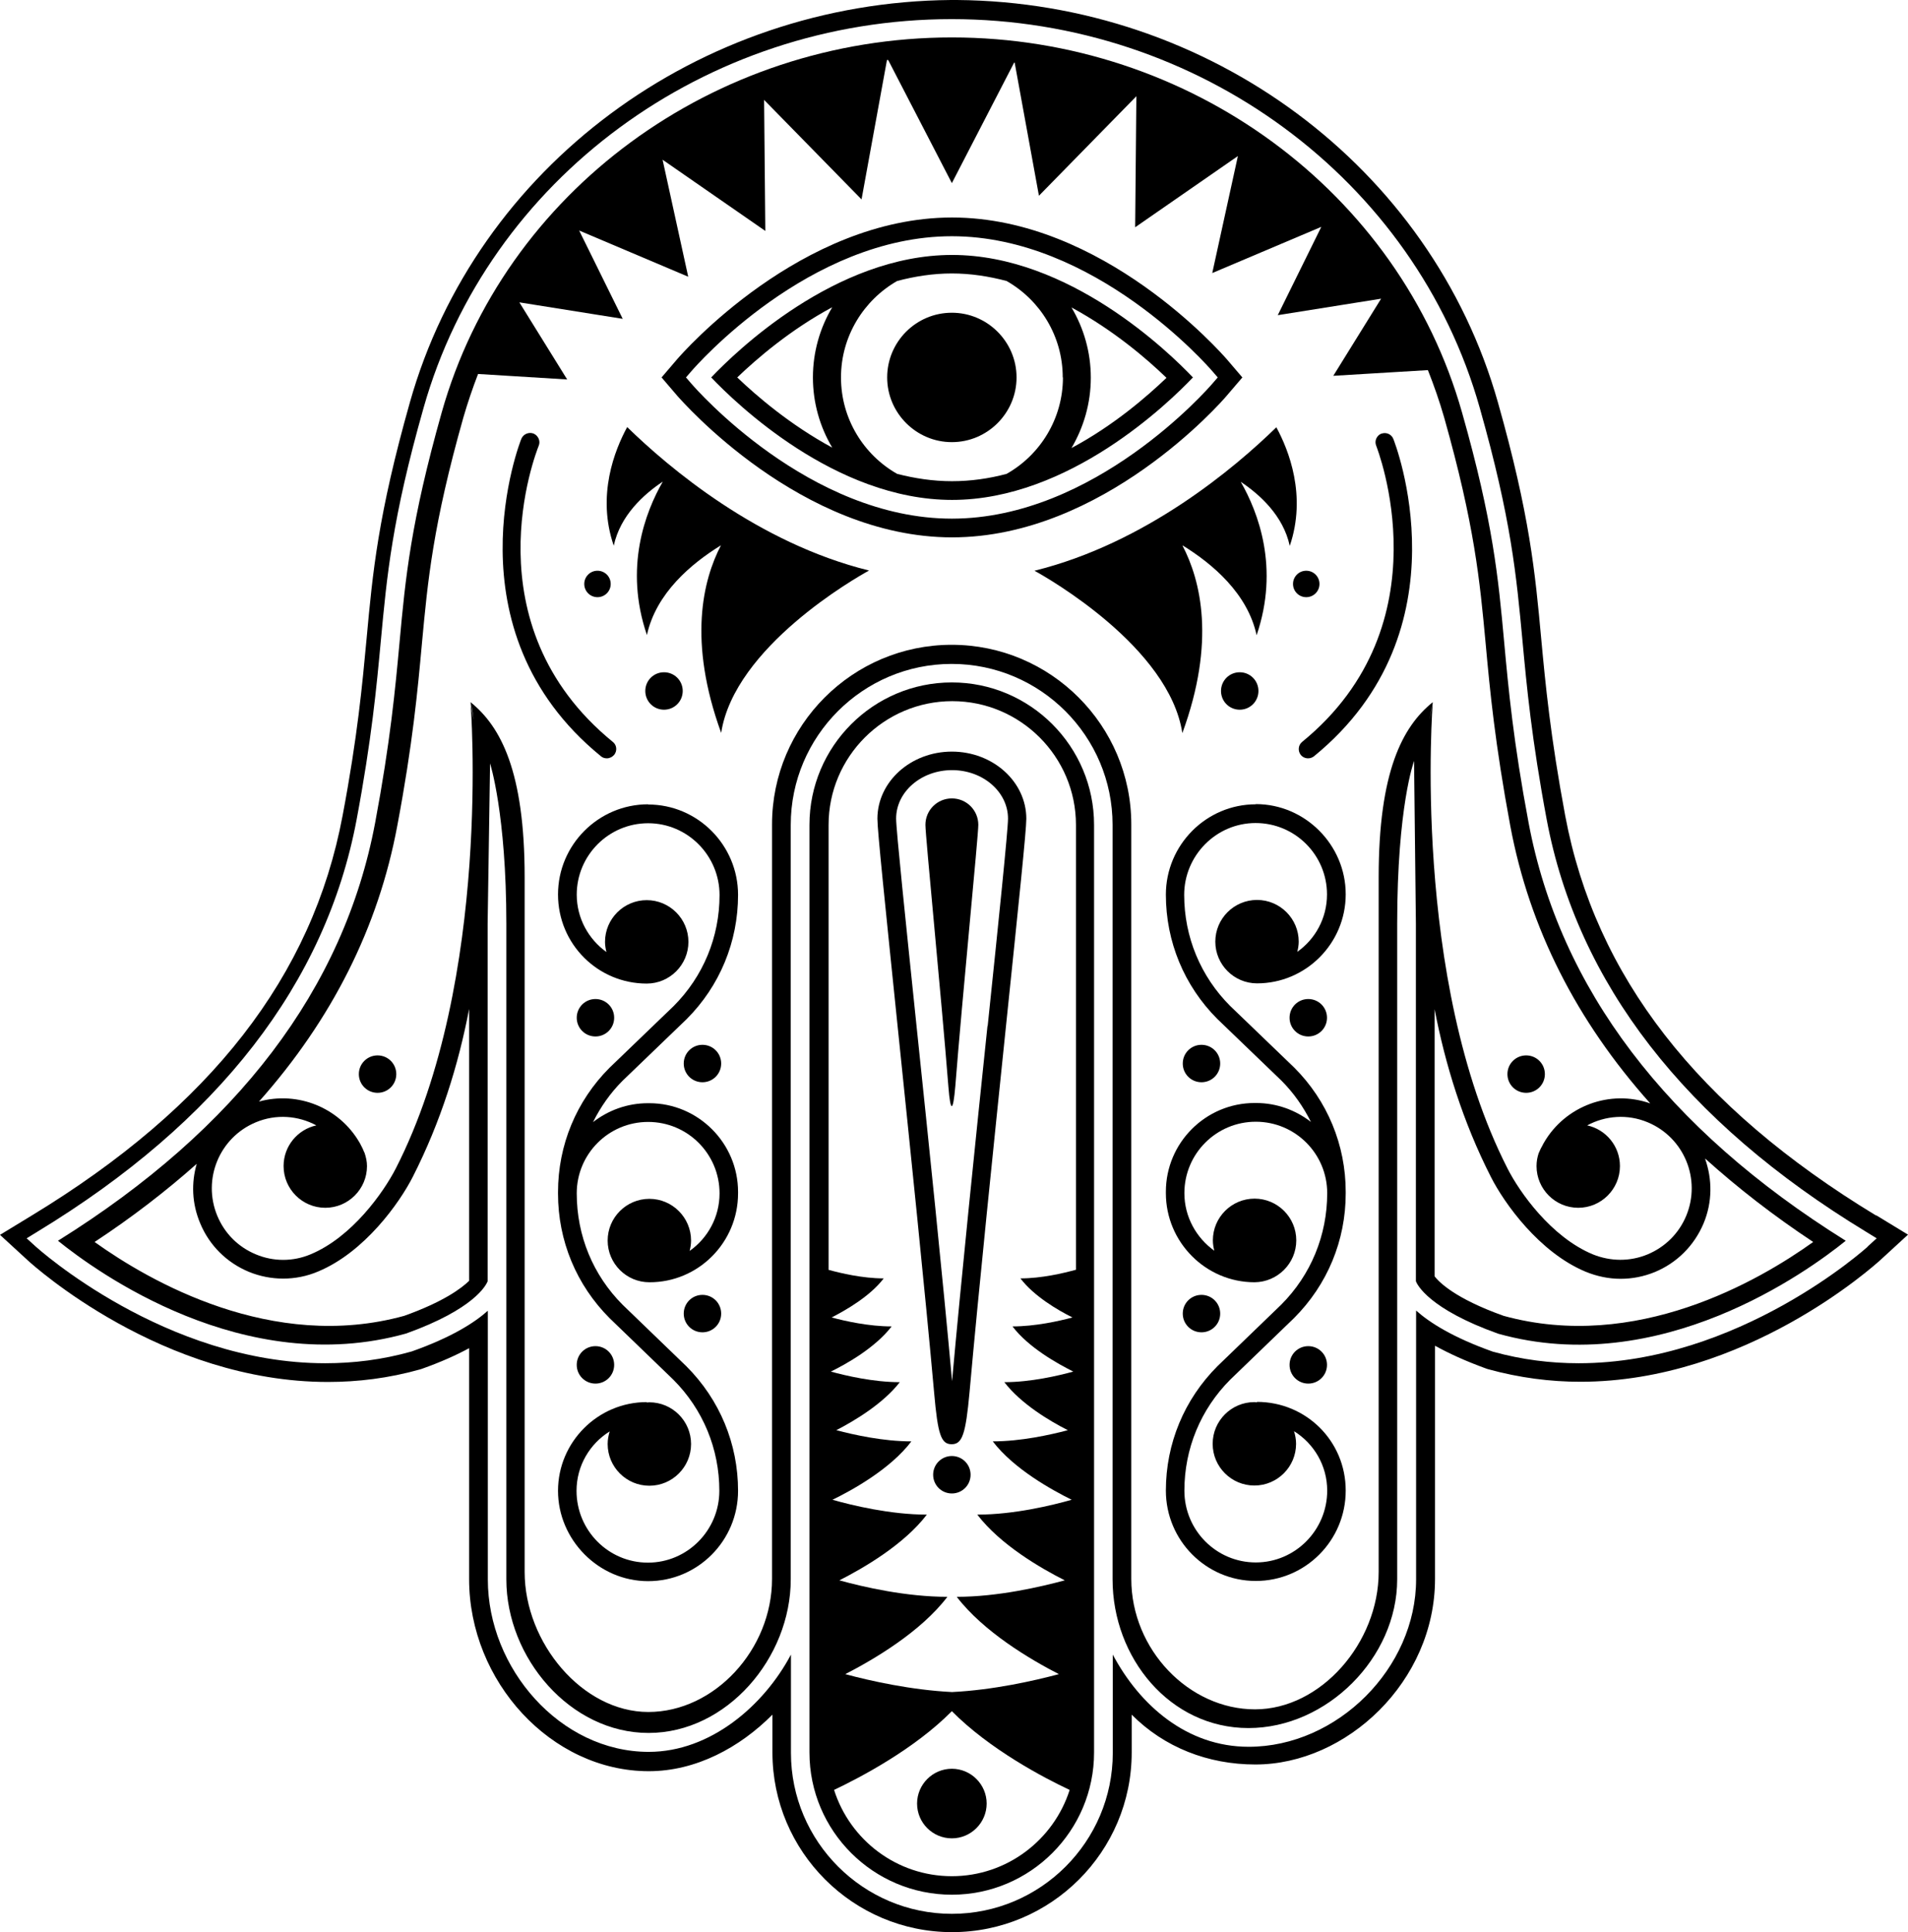 <svg width="400" height="405" viewBox="0 0 400 405" fill="none" xmlns="http://www.w3.org/2000/svg">
<path d="M244.589 79.156C240.537 83.037 233.5 89.178 224.63 93.912C227.188 89.562 228.681 84.529 228.681 79.156C228.681 73.782 227.188 68.749 224.63 64.442C233.458 69.218 240.495 75.275 244.546 79.198M222.838 79.113C222.838 87.77 218.062 95.362 211.025 99.328C207.357 100.309 203.519 100.864 199.552 100.864C195.586 100.864 191.748 100.267 188.08 99.328C181.043 95.319 176.309 87.77 176.309 79.113C176.309 70.455 181.085 62.907 188.08 58.898C191.79 57.917 195.629 57.319 199.552 57.319C203.476 57.319 207.314 57.917 211.025 58.898C218.062 62.907 222.796 70.455 222.796 79.113M174.475 64.399C171.916 68.707 170.423 73.739 170.423 79.113C170.423 84.487 171.916 89.519 174.475 93.827C165.647 89.05 158.61 82.994 154.558 79.113C158.61 75.232 165.647 69.133 174.475 64.399ZM250.091 79.113C245.016 73.782 224.118 53.438 199.595 53.438C175.072 53.438 154.174 73.782 149.099 79.113C154.174 84.444 175.072 104.787 199.595 104.787C224.118 104.787 245.016 84.444 250.091 79.113ZM255.294 79.113L254.185 80.392C253.204 81.544 229.449 108.711 199.552 108.711C169.656 108.711 145.9 81.544 144.92 80.392L143.811 79.113L144.92 77.833C145.9 76.682 169.656 49.515 199.552 49.515C229.449 49.515 253.204 76.682 254.185 77.833L255.294 79.113ZM260.454 79.113L257.17 75.275C256.104 74.08 231.24 45.591 199.595 45.591C167.95 45.591 143.043 74.038 141.977 75.275L138.693 79.113L141.977 82.951C143.043 84.145 167.907 112.635 199.595 112.635C231.283 112.635 256.147 84.188 257.17 82.951L260.454 79.113Z" fill="black"/>
<path d="M199.552 65.551C192.046 65.551 185.99 71.649 185.99 79.113C185.99 86.576 192.089 92.675 199.552 92.675C207.016 92.675 213.114 86.576 213.114 79.113C213.114 71.649 207.016 65.551 199.552 65.551Z" fill="black"/>
<path d="M135.878 168.589C125.472 168.589 116.985 177.076 116.985 187.483C116.985 197.889 125.344 206.163 135.58 206.163C140.399 206.163 144.323 202.239 144.323 197.42C144.323 192.6 140.399 188.677 135.58 188.677C130.76 188.677 126.837 192.6 126.837 197.42C126.837 198.145 126.965 198.87 127.135 199.552C123.382 196.865 120.909 192.472 120.909 187.525C120.909 179.294 127.604 172.556 135.878 172.556C144.152 172.556 150.848 179.337 150.848 187.611C150.848 196.396 147.436 204.67 141.209 210.897L127.775 223.819C120.823 230.771 116.985 240.026 116.985 249.877C116.985 249.877 116.985 250.048 116.985 250.176C116.985 260.07 120.823 269.325 127.818 276.319L141.167 289.199C147.393 295.426 150.805 303.7 150.805 312.485C150.805 320.759 144.109 327.54 135.835 327.54C127.562 327.54 120.866 320.802 120.866 312.485C120.866 307.24 123.638 302.634 127.818 300.032C127.562 300.885 127.391 301.738 127.391 302.676C127.391 307.495 131.315 311.419 136.134 311.419C140.953 311.419 144.877 307.495 144.877 302.676C144.877 297.857 140.953 293.933 136.134 293.933C135.963 293.933 135.75 293.976 135.58 293.976V293.891C125.344 293.891 116.985 302.25 116.985 312.485C116.985 322.721 125.472 331.421 135.878 331.421C146.284 331.421 154.729 322.934 154.729 312.485C154.729 302.634 150.89 293.379 143.896 286.384L130.547 273.505C124.32 267.278 120.909 259.004 120.909 250.133C120.909 241.859 127.604 235.164 135.878 235.164C144.152 235.164 150.848 241.859 150.848 250.133C150.848 255.123 148.374 259.516 144.578 262.203C144.749 261.52 144.877 260.795 144.877 260.028C144.877 255.208 140.953 251.285 136.134 251.285C131.315 251.285 127.391 255.208 127.391 260.028C127.391 264.847 131.315 268.771 136.134 268.771C146.37 268.813 154.729 260.454 154.729 250.133C154.729 250.048 154.729 249.963 154.729 249.835C154.729 239.599 146.37 231.24 136.134 231.24C136.134 231.24 135.963 231.24 135.835 231.24C131.485 231.24 127.519 232.733 124.32 235.206C125.898 232.05 127.946 229.108 130.504 226.549L143.939 213.626C150.89 206.674 154.729 197.42 154.729 187.568C154.729 177.162 146.284 168.632 135.878 168.632" fill="black"/>
<path d="M143.342 222.924C143.342 225.099 145.09 226.847 147.265 226.847C149.44 226.847 151.189 225.099 151.189 222.924C151.189 220.748 149.44 219 147.265 219C145.09 219 143.342 220.748 143.342 222.924Z" fill="black"/>
<path d="M143.342 275.339C143.342 277.514 145.09 279.262 147.265 279.262C149.44 279.262 151.189 277.514 151.189 275.339C151.189 273.164 149.44 271.415 147.265 271.415C145.09 271.415 143.342 273.164 143.342 275.339Z" fill="black"/>
<path d="M128.756 286.086C128.756 283.911 127.007 282.162 124.832 282.162C122.657 282.162 120.908 283.911 120.908 286.086C120.908 288.261 122.657 290.01 124.832 290.01C127.007 290.01 128.756 288.261 128.756 286.086Z" fill="black"/>
<path d="M128.756 213.328C128.756 211.153 127.007 209.404 124.832 209.404C122.657 209.404 120.908 211.153 120.908 213.328C120.908 215.503 122.657 217.251 124.832 217.251C127.007 217.251 128.756 215.503 128.756 213.328Z" fill="black"/>
<path d="M263.269 168.589C252.863 168.589 244.418 177.119 244.418 187.525C244.418 197.377 248.257 206.632 255.209 213.584L268.643 226.506C271.202 229.065 273.249 232.008 274.827 235.164C271.628 232.69 267.662 231.197 263.312 231.197C263.226 231.197 263.141 231.197 263.013 231.197C252.778 231.197 244.418 239.514 244.418 249.792C244.418 249.792 244.418 249.963 244.418 250.091C244.418 260.369 252.778 268.771 263.013 268.771C267.832 268.728 271.756 264.804 271.756 259.985C271.756 255.166 267.832 251.242 263.013 251.242C258.194 251.242 254.27 255.166 254.27 259.985C254.27 260.753 254.398 261.478 254.569 262.16C250.816 259.473 248.299 255.08 248.299 250.091C248.299 241.817 254.995 235.121 263.269 235.121C271.543 235.121 278.239 241.817 278.239 250.091C278.239 258.919 274.827 267.235 268.6 273.462L255.251 286.342C248.257 293.336 244.418 302.591 244.418 312.443C244.418 322.892 252.863 331.379 263.269 331.379C273.675 331.379 282.12 322.892 282.12 312.443C282.12 301.994 273.761 293.848 263.525 293.848V293.933C263.525 293.933 263.141 293.891 262.971 293.891C258.151 293.891 254.228 297.814 254.228 302.634C254.228 307.453 258.151 311.376 262.971 311.376C267.79 311.376 271.713 307.453 271.713 302.634C271.713 301.695 271.543 300.842 271.287 299.989C275.467 302.591 278.239 307.197 278.239 312.443C278.239 320.717 271.543 327.498 263.269 327.498C254.995 327.498 248.299 320.759 248.299 312.443C248.299 303.657 251.711 295.383 257.938 289.157L271.287 276.277C278.281 269.282 282.12 260.028 282.12 250.133C282.12 250.048 282.12 249.963 282.12 249.835C282.12 239.983 278.281 230.728 271.33 223.777L257.895 210.854C251.711 204.67 248.257 196.396 248.257 187.568C248.257 179.337 254.953 172.513 263.226 172.513C271.5 172.513 278.196 179.209 278.196 187.483C278.196 192.473 275.722 196.865 271.969 199.51C272.14 198.827 272.268 198.102 272.268 197.377C272.268 192.558 268.344 188.634 263.525 188.634C258.706 188.634 254.782 192.558 254.782 197.377C254.782 202.196 258.706 206.12 263.525 206.12C273.761 206.12 282.12 197.761 282.12 187.44C282.12 177.119 273.633 168.547 263.269 168.547" fill="black"/>
<path d="M255.806 222.924C255.806 220.748 254.057 219 251.882 219C249.707 219 247.958 220.748 247.958 222.924C247.958 225.099 249.707 226.847 251.882 226.847C254.057 226.847 255.806 225.099 255.806 222.924Z" fill="black"/>
<path d="M255.806 275.339C255.806 273.164 254.057 271.415 251.882 271.415C249.707 271.415 247.958 273.164 247.958 275.339C247.958 277.514 249.707 279.262 251.882 279.262C254.057 279.262 255.806 277.514 255.806 275.339Z" fill="black"/>
<path d="M270.349 286.086C270.349 288.261 272.097 290.01 274.272 290.01C276.447 290.01 278.196 288.261 278.196 286.086C278.196 283.911 276.447 282.162 274.272 282.162C272.097 282.162 270.349 283.911 270.349 286.086Z" fill="black"/>
<path d="M270.349 213.328C270.349 215.503 272.097 217.251 274.272 217.251C276.447 217.251 278.196 215.503 278.196 213.328C278.196 211.153 276.447 209.404 274.272 209.404C272.097 209.404 270.349 211.153 270.349 213.328Z" fill="black"/>
<path d="M79.156 221.218C76.981 221.218 75.232 222.966 75.232 225.141C75.232 227.316 76.981 229.065 79.156 229.065C81.331 229.065 83.079 227.316 83.079 225.141C83.079 222.966 81.331 221.218 79.156 221.218Z" fill="black"/>
<path d="M247.958 114.341C254.185 118.179 261.563 124.406 263.44 133.149C268.259 119.032 263.781 107.389 260.113 100.992C264.079 103.636 269.026 108.071 270.391 114.426C273.974 103.892 270.178 94.338 267.576 89.562C258.876 98.049 240.196 113.871 216.867 119.629C219.597 121.122 245.101 135.622 247.873 153.662C254.91 134.471 251.711 121.676 247.916 114.383" fill="black"/>
<path d="M259.9 140.911C257.725 140.911 255.976 142.659 255.976 144.834C255.976 147.009 257.725 148.758 259.9 148.758C262.075 148.758 263.823 147.009 263.823 144.834C263.823 142.659 262.075 140.911 259.9 140.911Z" fill="black"/>
<path d="M271.074 122.401C271.074 123.937 272.311 125.173 273.846 125.173C275.381 125.173 276.618 123.937 276.618 122.401C276.618 120.866 275.381 119.629 273.846 119.629C272.311 119.629 271.074 120.866 271.074 122.401Z" fill="black"/>
<path d="M128.67 114.383C130.035 108.029 134.982 103.593 138.949 100.949C135.281 107.346 130.803 118.989 135.622 133.106C137.541 124.32 144.919 118.136 151.146 114.298C147.35 121.591 144.194 134.385 151.189 153.62C153.961 135.58 179.465 121.079 182.194 119.586C158.866 113.829 140.185 98.006 131.485 89.519C128.884 94.296 125.045 103.849 128.67 114.383Z" fill="black"/>
<path d="M139.205 148.758C141.38 148.758 143.128 147.009 143.128 144.834C143.128 142.659 141.38 140.911 139.205 140.911C137.03 140.911 135.281 142.659 135.281 144.834C135.281 147.009 137.03 148.758 139.205 148.758Z" fill="black"/>
<path d="M125.258 125.173C126.794 125.173 128.031 123.937 128.031 122.401C128.031 120.866 126.794 119.629 125.258 119.629C123.723 119.629 122.486 120.866 122.486 122.401C122.486 123.937 123.723 125.173 125.258 125.173Z" fill="black"/>
<path d="M319.949 229.065C322.124 229.065 323.873 227.316 323.873 225.141C323.873 222.966 322.124 221.218 319.949 221.218C317.774 221.218 316.025 222.966 316.025 225.141C316.025 227.316 317.774 229.065 319.949 229.065Z" fill="black"/>
<path d="M125.984 158.524C126.325 158.823 126.794 158.951 127.22 158.951C127.775 158.951 128.329 158.695 128.756 158.226C129.438 157.373 129.31 156.136 128.457 155.496C98.219 130.803 112.336 94.978 112.933 93.443C113.36 92.462 112.848 91.31 111.867 90.884C110.886 90.5 109.734 90.969 109.308 91.95C109.137 92.334 93.443 131.954 125.941 158.482" fill="black"/>
<path d="M289.583 90.884C288.602 91.31 288.09 92.419 288.517 93.443C288.645 93.827 303.316 130.76 272.993 155.496C272.14 156.179 272.055 157.416 272.694 158.226C273.078 158.695 273.633 158.951 274.23 158.951C274.656 158.951 275.083 158.823 275.467 158.524C307.965 131.997 292.27 92.377 292.099 91.993C291.716 91.012 290.564 90.5 289.541 90.927" fill="black"/>
<path d="M199.552 305.193C197.377 305.193 195.628 306.941 195.628 309.116C195.628 311.291 197.377 313.04 199.552 313.04C201.727 313.04 203.476 311.291 203.476 309.116C203.476 306.941 201.727 305.193 199.552 305.193Z" fill="black"/>
<path d="M192.259 378.036C192.259 382.088 195.543 385.329 199.552 385.329C203.561 385.329 206.845 382.045 206.845 378.036C206.845 374.027 203.561 370.743 199.552 370.743C195.543 370.743 192.259 374.027 192.259 378.036Z" fill="black"/>
<path d="M207.016 215.076C204.542 238.746 201.514 268.088 199.595 289.498C197.676 268.174 194.648 238.959 192.174 215.332C189.871 193.112 187.867 173.963 187.867 171.575C187.867 165.988 193.112 161.424 199.595 161.424C206.077 161.424 211.323 165.988 211.323 171.575C211.323 173.963 209.361 193.027 207.058 215.076M199.552 157.543C190.937 157.543 183.943 163.855 183.943 171.617C183.943 174.091 185.521 189.231 188.25 215.801C190.767 240.196 193.923 270.562 195.842 292.014C196.609 300.714 197.292 302.719 199.51 302.719C201.727 302.719 202.452 300.672 203.263 291.758C205.182 270.221 208.338 239.898 210.854 215.503C213.584 189.146 215.162 174.091 215.162 171.617C215.162 163.855 208.167 157.543 199.552 157.543Z" fill="black"/>
<path d="M225.482 266.169C223.009 266.851 218.36 267.96 213.925 267.96C216.782 271.713 221.815 274.656 224.843 276.149C221.985 276.917 216.995 278.025 212.261 278.025C215.631 282.461 221.687 285.83 225.013 287.493C221.9 288.346 216.1 289.711 210.555 289.711C214.053 294.274 220.066 297.857 223.862 299.776C220.151 300.757 214.01 302.122 208.124 302.122C212.56 307.922 220.535 312.315 224.672 314.362C220.621 315.513 212.603 317.475 204.883 317.475C209.703 323.787 218.147 328.692 223.222 331.251C218.147 332.615 209.191 334.705 200.576 334.705C206.205 342.041 215.929 347.798 221.985 350.912C216.697 352.319 208.21 354.238 199.595 354.665C190.98 354.238 182.45 352.319 177.204 350.912C183.26 347.798 193.027 342.041 198.614 334.705C189.999 334.705 181.043 332.658 175.968 331.251C181 328.692 189.487 323.787 194.306 317.475C186.63 317.475 178.569 315.513 174.518 314.362C178.654 312.357 186.672 307.922 191.065 302.122C185.18 302.122 179.038 300.757 175.328 299.776C179.124 297.814 185.137 294.232 188.634 289.711C183.09 289.711 177.29 288.346 174.176 287.493C177.503 285.873 183.516 282.461 186.928 278.025C182.152 278.025 177.204 276.917 174.347 276.149C177.332 274.614 182.407 271.713 185.265 267.96C180.829 267.96 176.181 266.851 173.707 266.169V172.897C173.707 158.61 185.35 146.967 199.637 146.967C213.925 146.967 225.568 158.61 225.568 172.897V266.169H225.482ZM199.552 393.262C187.994 393.262 178.185 385.67 174.859 375.179C180.232 372.62 191.62 366.692 199.552 358.674C207.485 366.692 218.872 372.662 224.246 375.179C220.919 385.627 211.11 393.262 199.552 393.262ZM199.552 143.043C183.09 143.043 169.698 156.435 169.698 172.897V367.331C169.698 383.794 183.09 397.143 199.552 397.143C216.014 397.143 229.363 383.751 229.363 367.331V172.897C229.363 156.435 215.972 143.043 199.552 143.043Z" fill="black"/>
<path d="M391.598 261.265C391.3 261.563 364.474 285.745 330.952 285.745C325.109 285.745 319.096 285.02 312.955 283.314C304.553 280.328 299.691 277.215 296.876 274.699V331.037C296.876 349.632 280.371 366.137 261.776 366.137C248.854 366.137 238.959 357.479 233.287 346.817V367.417C233.287 386.011 218.147 401.152 199.552 401.152C180.957 401.152 165.817 386.011 165.817 367.417V346.817C160.145 357.522 148.928 367.203 136.006 367.203C117.411 367.203 102.271 349.675 102.271 331.08V274.741C99.456 277.258 94.637 280.328 86.32 283.271C80.136 285.02 74.08 285.745 68.195 285.745C34.588 285.745 7.847 261.606 7.506 261.307L5.587 259.559L7.805 258.194C45.804 235.121 68.323 206.035 74.763 171.788C77.919 154.942 78.942 143.981 79.838 134.343C81.117 120.653 82.184 108.796 88.794 85.51C102.356 37.531 147.862 4.009 199.51 4.009C251.157 4.009 296.705 37.531 310.225 85.51C316.836 108.839 317.902 120.653 319.181 134.343C320.077 143.981 321.1 154.942 324.256 171.788C330.696 206.035 353.215 235.121 391.214 258.194L393.432 259.559L391.513 261.307L391.598 261.265ZM393.304 254.782C355.774 232.008 334.449 204.585 328.137 170.978C325.024 154.302 324 143.469 323.105 133.874C321.825 119.97 320.717 107.986 314.021 84.316C300.075 34.972 253.545 0.426 200.618 0C200.533 0 200.49 0 200.405 0C200.277 0 200.107 0 199.979 0C199.851 0 199.68 0 199.552 0C199.467 0 199.424 0 199.339 0C146.412 0.469 99.84 35.014 85.937 84.316C79.241 107.986 78.132 119.97 76.853 133.874C75.957 143.427 74.976 154.302 71.82 170.978C65.508 204.585 44.227 231.965 6.653 254.782L0 258.834L5.758 264.122C7.08 265.359 34.076 289.668 68.749 289.668C74.976 289.668 81.459 288.901 88.112 287.024L88.496 286.896C92.462 285.489 95.66 284.039 98.347 282.589V330.995C98.347 352.447 115.577 371.255 136.006 371.255C145.943 371.255 155.113 366.265 161.936 359.399V367.331C161.936 388.101 178.825 404.99 199.595 404.99C220.365 404.99 237.253 388.101 237.253 367.331V359.399C244.077 366.265 253.247 369.848 263.184 369.848C282.29 369.848 300.842 352.447 300.842 330.952V282.077C303.7 283.655 307.197 285.276 311.547 286.854L311.931 286.982C318.584 288.815 325.067 289.626 331.293 289.626C365.967 289.626 392.92 265.273 394.242 264.079L400 258.791L393.347 254.739L393.304 254.782Z" fill="black"/>
<path d="M357.522 242.883C364.303 248.982 371.809 254.825 380.126 260.326C368.696 268.515 342.936 283.442 315.215 275.808C304.937 272.14 301.653 268.685 300.757 267.534V211.536C302.975 223.094 306.685 235.164 312.571 246.721C315.343 252.18 322.678 262.501 332.402 266.553C334.79 267.534 337.264 268.046 339.738 268.046C342.211 268.046 344.6 267.576 346.903 266.638C351.551 264.719 355.176 261.094 357.138 256.445C359.015 251.967 358.972 247.19 357.479 242.926M299.733 150.933C299.904 149.483 300.117 148.203 300.373 147.18C294.019 152.298 289.029 161.723 289.029 183.858V329.502C289.029 344.344 276.917 358.29 263.098 358.29C249.28 358.29 237.168 345.794 237.168 330.952V172.812C237.168 152.042 220.279 135.153 199.51 135.153C178.74 135.153 161.851 152.042 161.851 172.812V330.952C161.851 345.794 149.739 358.844 135.921 358.844C122.103 358.844 109.99 344.344 109.99 329.502V183.858C109.99 161.723 105.001 152.298 98.646 147.18C98.944 148.203 99.115 149.483 99.286 150.933C98.902 148.502 98.646 147.18 98.646 147.18C98.646 147.18 103.252 205.224 82.994 244.887C80.435 249.877 73.825 259.303 65.082 262.928C61.414 264.463 57.319 264.463 53.652 262.928C49.941 261.392 47.084 258.535 45.548 254.825C42.393 247.191 45.975 238.448 53.609 235.249C57.874 233.458 62.523 233.842 66.318 235.889C62.395 236.742 59.452 240.239 59.452 244.418C59.452 249.238 63.376 253.161 68.195 253.161C73.014 253.161 76.938 249.238 76.938 244.418C76.938 243.437 76.725 242.542 76.426 241.646C76.426 241.646 76.341 241.476 76.298 241.39C76.127 240.921 75.914 240.495 75.701 240.111C75.658 239.983 75.573 239.898 75.53 239.77C75.488 239.684 75.403 239.556 75.36 239.471C71.138 232.178 62.437 228.638 54.291 230.899C69.602 213.669 79.326 194.349 83.292 173.067C86.534 155.88 87.557 144.706 88.453 134.897C89.69 121.591 90.756 110.076 97.153 87.472C98.049 84.401 99.072 81.373 100.224 78.388L118.904 79.539L108.882 63.376L130.547 66.83L121.42 48.321L144.28 58.002L138.906 33.479L160.444 48.406L160.188 20.94L180.616 41.795L185.947 12.581C185.947 12.581 186.118 12.581 186.203 12.581L199.552 38.384L212.688 12.965L217.806 41.028L238.234 20.173L237.978 47.638L259.516 32.711L254.142 57.234L277.002 47.553L267.875 66.062L289.54 62.608L279.518 78.772L299.35 77.578C300.629 80.819 301.781 84.103 302.762 87.515C309.159 110.161 310.225 121.633 311.462 134.94C312.357 144.792 313.424 155.923 316.622 173.11C320.631 194.52 330.483 213.967 345.964 231.283C337.477 228.297 328.137 231.837 323.702 239.471C323.659 239.556 323.574 239.684 323.531 239.77C323.489 239.898 323.403 239.983 323.361 240.111C323.105 240.537 322.892 240.964 322.721 241.39C322.721 241.476 322.636 241.561 322.593 241.646C322.294 242.542 322.124 243.437 322.124 244.418C322.124 249.238 326.048 253.161 330.867 253.161C335.686 253.161 339.61 249.238 339.61 244.418C339.61 240.239 336.667 236.742 332.743 235.889C336.539 233.842 341.188 233.458 345.453 235.249C353.087 238.448 356.669 247.191 353.513 254.825C351.978 258.535 349.078 261.392 345.41 262.928C341.7 264.463 337.648 264.42 333.938 262.928C325.195 259.303 318.541 249.877 316.025 244.887C295.767 205.182 300.373 147.18 300.373 147.18C300.373 147.18 300.075 148.502 299.733 150.933ZM98.347 268.472C96.727 270.05 92.974 272.865 84.743 275.808C57.064 283.442 31.261 268.515 19.831 260.326C27.679 255.166 34.801 249.664 41.241 243.949C40.09 247.916 40.218 252.266 41.966 256.403C43.885 261.051 47.553 264.676 52.202 266.596C54.505 267.534 56.936 268.003 59.367 268.003C61.798 268.003 64.314 267.534 66.702 266.51C76.426 262.459 83.762 252.138 86.534 246.679C92.419 235.121 96.13 223.094 98.347 211.494V268.429V268.472ZM320.461 172.47C317.262 155.454 316.238 144.408 315.343 134.641C314.106 121.122 313.04 109.479 306.515 86.491C293.421 40.175 249.451 7.847 199.552 7.847C149.653 7.847 105.64 40.175 92.59 86.491C86.107 109.479 84.998 121.122 83.762 134.641C82.866 144.365 81.842 155.411 78.644 172.47C72.118 207.186 49.771 236.614 12.155 260.07C20.173 266.553 51.136 289.029 85.126 279.518C99.414 274.4 101.93 269.368 102.228 268.557V193.667L102.74 160.017C102.74 160.017 106.152 170.594 106.152 193.667V331.037C106.152 347.5 119.544 363.237 135.963 363.237C152.383 363.237 165.775 347.5 165.775 331.037V172.897C165.775 154.302 180.915 139.162 199.51 139.162C218.104 139.162 233.244 154.302 233.244 172.897V331.037C233.244 347.5 245.271 362.213 261.734 362.213C278.196 362.213 292.91 347.457 292.91 331.037C292.91 331.037 292.91 218.403 292.91 193.667C292.91 168.931 296.449 159.505 296.449 159.505L296.833 193.667V268.557C297.089 269.24 299.52 274.358 314.106 279.561C347.969 289.029 378.932 266.553 386.95 260.07C349.334 236.614 326.986 207.144 320.461 172.47Z" fill="black"/>
<path d="M199.552 167.353C196.481 167.353 194.008 169.826 194.008 172.897C194.008 175.285 197.334 208.85 198.827 227.785C199.254 233.244 199.808 233.202 200.277 227.657C201.77 208.679 205.096 175.243 205.096 172.897C205.096 169.826 202.623 167.353 199.552 167.353Z" fill="black"/>
</svg>
